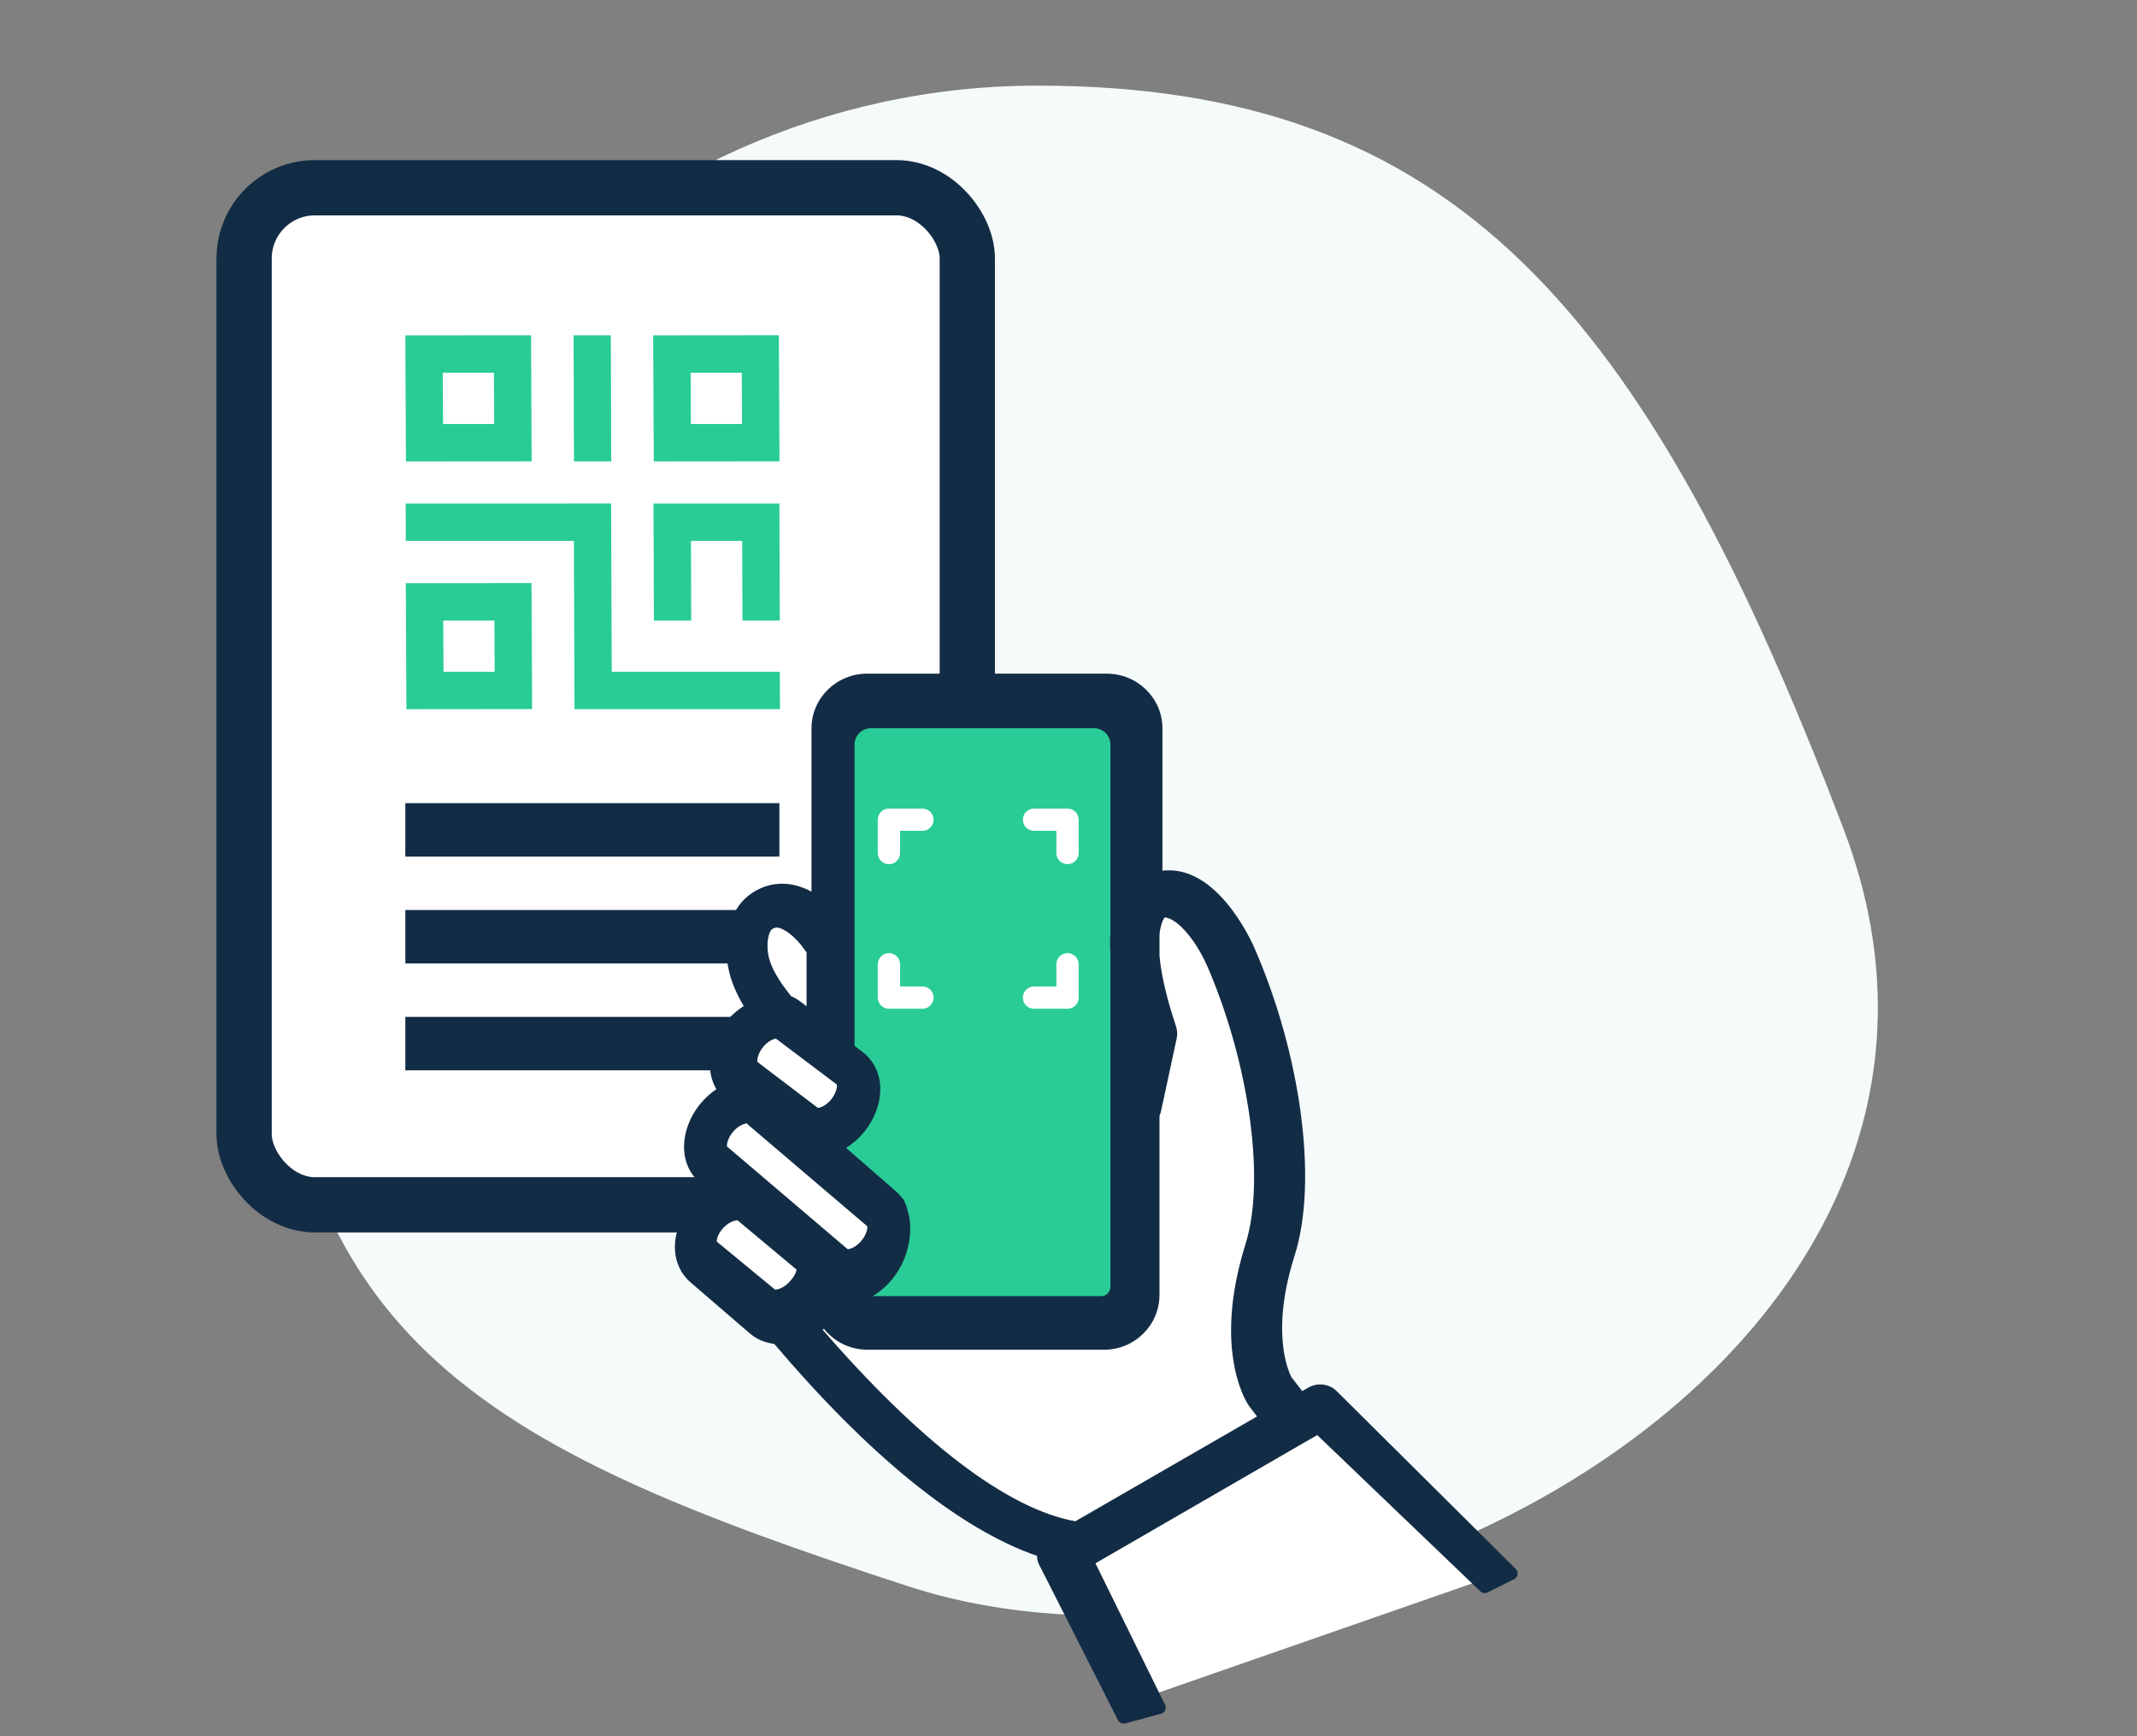 <svg id="e2zwaxc7464e1" xmlns="http://www.w3.org/2000/svg" xmlns:xlink="http://www.w3.org/1999/xlink" viewBox="0 0 320 260" shape-rendering="geometricPrecision" text-rendering="geometricPrecision"><rect x="0" y="0" width="320" height="260" fill="#808080" stroke="none"/><style><![CDATA[#e2zwaxc7464e12_to {animation: e2zwaxc7464e12_to__to 4000ms linear infinite normal forwards}@keyframes e2zwaxc7464e12_to__to { 0% {transform: translate(164.164px,179.497px);animation-timing-function: cubic-bezier(0.68,-0.55,0.265,1.55)} 50% {transform: translate(165.164px,186.497px);animation-timing-function: cubic-bezier(0.68,-0.55,0.265,1.55)} 100% {transform: translate(164.164px,179.497px)} }]]></style><g id="e2zwaxc7464e2"><g id="e2zwaxc7464e3"><g id="e2zwaxc7464e4"><path id="e2zwaxc7464e5" d="M135.902,237.517C200.248,258.525,305.666,201.897,276.067,124.166C246.467,46.436,217.778,12.823,155.356,12.823C91.995,12.823,40.631,66.906,40.631,133.62C40.631,200.334,71.556,216.509,135.902,237.517Z" clip-rule="evenodd" fill="rgb(245,250,250)" fill-rule="evenodd" stroke="none" stroke-width="1"/><g id="e2zwaxc7464e6"><rect id="e2zwaxc7464e7" width="108.297" height="152.307" rx="10.597" ry="10.597" transform="matrix(1 0 0 1 36.552 28.116)" fill="rgb(255,255,255)" stroke="rgb(19,44,69)" stroke-width="8.275"/><rect id="e2zwaxc7464e8" width="56.013" height="8.002" rx="0" ry="0" transform="matrix(1 0 0 1 60.694 120.273)" fill="rgb(19,44,69)" stroke="none" stroke-width="1"/><rect id="e2zwaxc7464e9" width="56.013" height="8.002" rx="0" ry="0" transform="matrix(1 0 0 1 60.694 136.276)" fill="rgb(19,44,69)" stroke="none" stroke-width="1"/><rect id="e2zwaxc7464e10" width="52.012" height="8.002" rx="0" ry="0" transform="matrix(1 0 0 1 60.694 152.28)" fill="rgb(19,44,69)" stroke="none" stroke-width="1"/><path id="e2zwaxc7464e11" d="M116.722,69.084L97.897,69.101L97.807,50.227L116.633,50.209L116.722,69.084ZM103.455,63.499L111.114,63.492L111.077,55.812L103.418,55.819L103.455,63.499ZM60.785,69.105L79.61,69.088L79.52,50.214L60.694,50.231L60.785,69.105ZM74.001,63.494L66.341,63.501L66.305,55.822L73.964,55.815L74.001,63.494ZM86.026,106.201L116.796,106.196L116.777,100.597L91.601,100.601L91.513,75.404L60.743,75.408L60.763,81.008L85.938,81.004L86.026,106.201ZM111.177,92.92L116.768,92.918L116.708,75.406L97.857,75.412L97.916,92.924L103.507,92.922L103.467,81.008L111.137,81.006L111.177,92.92ZM60.856,106.203L79.682,106.186L79.59,87.312L60.764,87.329L60.856,106.203ZM74.07,100.596L66.411,100.603L66.374,92.924L74.033,92.917L74.07,100.596ZM91.47,50.219L85.89,50.222L85.944,69.098L91.523,69.095L91.47,50.219Z" clip-rule="evenodd" fill="rgb(41,204,150)" fill-rule="evenodd" stroke="none" stroke-width="1"/></g><g id="e2zwaxc7464e12_to" transform="translate(164.164,179.497)"><g id="e2zwaxc7464e12" transform="translate(-164.164,-179.497)"><path id="e2zwaxc7464e13" d="M198.338,211.432L225,235.536L170.329,254.567L159.097,231.694L141.654,220.833L119.439,200.758L103.807,188.745L109.402,177.72L105.123,171.138L110.883,164.062L110.883,159.619L115.49,150.569L111.87,141.847L115.49,135.759L121.987,137.909L170.329,133.33L184.064,140.871L191.874,175.882L189.45,205.372L192.682,212.105L198.338,211.432Z" fill="rgb(255,255,255)" stroke="none" stroke-width="1"/><path id="e2zwaxc7464e14" d="M193.197,212.829L161.052,231.932L148.411,226.525L117.351,198.592L103.807,188.32L106.516,180.751L110.127,178.409L104.89,172.281L110.127,164.352L110.127,160.027L111.933,153.539L115.184,151.917L111.933,143.988L113.378,136.779L120.421,136.779L152.745,140.564L175.86,134.256L184.348,141.645L189.404,158.585L191.391,178.409L189.404,193.366L189.404,201.296L193.197,212.829Z" fill="rgb(255,255,255)" stroke="none" stroke-width="1"/><path id="e2zwaxc7464e15" d="M169.646,106.212C169.646,104.968,168.637,103.959,167.393,103.959L127.114,103.959C125.869,103.959,124.861,104.968,124.861,106.212L124.861,156.137C124.861,156.137,129.105,160.432,129.105,162.625C129.105,164.817,124.861,168.752,124.861,168.752C124.861,168.752,123.252,171.269,123.868,172.446C124.484,173.623,129.105,176.862,129.105,176.862L134.522,183.349L131.733,188.141L124.861,193.617L127.451,198.011L162.37,198.711L169.646,194.636L169.646,106.212Z" fill="rgb(41,204,150)" stroke="none" stroke-width="1"/><path id="e2zwaxc7464e16" d="M134.782,124.416L138.131,124.416C139.051,124.416,139.796,123.671,139.796,122.751C139.796,121.831,139.051,121.086,138.131,121.086L133.105,121.086C132.185,121.086,131.439,121.831,131.439,122.751L131.439,122.754L131.439,122.758L131.439,127.741C131.439,128.664,132.188,129.412,133.111,129.412C134.034,129.412,134.782,128.664,134.782,127.741L134.782,124.416ZM161.524,144.404C161.524,143.481,160.775,142.733,159.852,142.733C158.929,142.733,158.181,143.481,158.181,144.404L158.181,147.728L154.832,147.728C153.913,147.728,153.167,148.474,153.167,149.393C153.167,150.313,153.913,151.058,154.832,151.058L159.859,151.058C160.778,151.058,161.524,150.313,161.524,149.393L161.524,149.39L161.524,149.387L161.524,144.404ZM133.111,142.733C132.188,142.733,131.439,143.481,131.439,144.404L131.439,149.387L131.439,149.39L131.439,149.393C131.439,150.313,132.185,151.058,133.105,151.058L138.131,151.058C139.051,151.058,139.796,150.313,139.796,149.393C139.796,148.474,139.051,147.728,138.131,147.728L134.782,147.728L134.782,144.404C134.782,143.481,134.034,142.733,133.111,142.733ZM161.524,127.741C161.524,128.664,160.775,129.412,159.852,129.412C158.929,129.412,158.181,128.664,158.181,127.741L158.181,124.416L154.832,124.416C153.913,124.416,153.167,123.671,153.167,122.751C153.167,121.831,153.913,121.086,154.832,121.086L159.859,121.086C160.778,121.086,161.524,121.831,161.524,122.751C161.524,122.752,161.524,122.753,161.524,122.754C161.524,122.756,161.524,122.757,161.524,122.758L161.524,127.741Z" clip-rule="evenodd" fill="rgb(255,255,255)" fill-rule="evenodd" stroke="none" stroke-width="1"/><g id="e2zwaxc7464e17"><path id="e2zwaxc7464e18" d="M156.226,232.824C156.207,233.341,156.356,233.86,156.657,234.311L168.248,257.177L173.624,255.72L162.807,233.734L190.891,217.491L195.573,214.786L196.937,214L197.388,213.74L222.327,237.633L226.328,235.632L199.549,209.037C198.743,208.196,197.431,208.015,196.399,208.601L195.274,209.241L194.759,209.534L192.592,206.747C192.383,206.371,192.156,205.833,191.944,205.186C191.59,204.106,191.334,202.879,191.188,201.522C190.759,197.526,191.327,192.909,192.963,187.754C196.439,176.757,193.821,158.009,186.987,142.348C186.683,141.644,186.247,140.775,185.743,139.884C184.901,138.393,183.973,137.031,182.98,135.846C180.135,132.451,177.082,130.872,173.913,131.355L173.128,131.475L173.128,109.074C173.128,105.072,169.804,101.818,165.727,101.818L129.845,101.818C125.771,101.818,122.455,105.07,122.455,109.074L122.455,135.172L121.422,134.557C120.413,133.956,119.377,133.559,118.326,133.378C116.308,133.041,114.374,133.541,112.693,134.834C110.025,136.885,109.101,141.158,110.101,145.309C110.479,146.906,111.21,148.587,112.313,150.408L112.661,150.983L112.079,151.329C111.07,151.928,110.156,152.728,109.381,153.689C107.052,156.6,106.57,160.281,108.197,162.832L108.554,163.392L107.993,163.753C107.056,164.357,106.22,165.109,105.519,165.981C102.651,169.563,102.649,174.173,105.539,176.489L106.931,177.706L107.618,178.307L106.835,178.782C105.943,179.323,105.146,179.983,104.463,180.75C102.776,182.638,101.877,184.994,102.014,187.196C102.122,188.842,102.827,190.303,104.005,191.315L112.903,198.975C113.791,199.735,114.895,200.194,116.138,200.325L116.588,200.562C130.578,217.067,144.075,228.194,155.767,232.163L156.245,232.325L156.226,232.824ZM134.952,186.897C134.604,188.248,133.969,189.538,133.077,190.699C131.51,192.749,129.352,194.107,127.145,194.425L126.319,194.544C126.319,194.544,127.74,195.036,128.717,195.036L164.942,195.036C166.193,195.036,167.216,193.98,167.216,192.664L167.216,185.711L167.213,142.681C167.155,141.756,167.157,140.807,167.217,139.767L167.216,111.499C167.216,109.633,165.703,108.12,163.837,108.12L130.404,108.12C128.537,108.12,127.024,109.633,127.024,111.499L127.024,156.393C127.015,156.501,127.006,156.583,126.97,156.907L126.958,157.018L127.251,157.244L128.608,158.289C131.591,160.584,131.625,165.222,128.738,168.834C127.941,169.828,126.974,170.66,125.898,171.279L125.092,171.743L125.791,172.353L133.529,179.098C133.777,179.296,134.11,179.65,134.527,180.159C135.416,182.175,135.601,184.25,135.08,186.382L134.952,186.897ZM112.609,159.465L112.741,159.692L122.051,166.772L122.191,166.806L122.23,166.815L122.247,166.818L122.258,166.819L122.276,166.822L122.319,166.827C122.385,166.833,122.405,166.834,122.467,166.834C123.324,166.834,124.423,166.201,125.22,165.198C126.158,164.028,126.5,162.569,126.113,161.948L125.983,161.74L116.506,154.596L116.275,154.596C115.42,154.596,114.323,155.226,113.511,156.233C112.59,157.383,112.242,158.836,112.609,159.465ZM126.752,187.995L126.57,187.995L108.344,172.474L108.265,172.411L108.223,172.378L108.066,172.2C107.685,171.57,108.037,170.114,108.987,168.962C109.632,168.173,110.471,167.602,111.247,167.399L111.599,167.175L111.764,166.978L130.393,182.85C130.466,182.908,130.466,182.908,130.514,182.946L130.671,183.123C131.048,183.748,130.697,185.201,129.754,186.357C128.929,187.364,127.812,187.997,126.933,188.003C126.881,188.001,126.856,188,126.832,187.999L126.752,187.995ZM121.717,142.191L121.519,142.004C121.408,141.899,121.33,141.813,121.27,141.72C119.911,139.717,118.033,138.215,116.644,137.994C116.054,137.898,115.551,138.03,114.993,138.439C114.086,139.103,113.697,141.525,114.223,143.632C114.656,145.367,115.828,147.419,117.75,149.792L117.855,149.921L118.013,149.99C118.424,150.17,118.786,150.372,119.09,150.596L121.717,152.549L121.717,142.191ZM173.561,221.663L161.41,228.674L161.203,228.794L160.968,228.753C150.355,226.916,136.963,216.485,122.313,199.553L121.859,199.028C122.366,198.606,122.366,198.606,122.544,198.458C122.743,198.293,122.848,198.202,122.955,198.1L123.498,197.582L123.946,198.188C125.329,200.063,127.516,201.178,129.849,201.178L165.358,201.178C169.4,201.178,172.686,197.916,172.686,193.903L172.686,166.9C172.834,166.583,172.892,166.419,172.923,166.264L175.285,155.294C175.373,154.854,175.347,154.401,175.208,153.992C173.765,149.67,172.934,146.049,172.691,143.177L172.69,139.848C172.85,138.379,173.23,137.314,173.747,136.698L173.921,136.49L174.188,136.463C176.406,136.236,179.645,139.719,181.699,144.441C187.985,159.042,190.487,176.695,187.428,186.486C185.404,192.968,184.834,198.731,185.628,203.683C185.892,205.33,186.299,206.815,186.831,208.116C187.144,208.883,187.46,209.494,187.813,210.02L189.159,211.775L189.632,212.392L173.561,221.663ZM106.517,186.359L106.636,186.574L115.601,193.959L115.734,194.002C115.756,194.008,115.767,194.011,115.775,194.013C115.785,194.016,115.79,194.017,115.802,194.02C115.827,194.025,115.827,194.025,115.904,194.038C115.956,194.046,116.033,194.051,116.118,194.051C116.984,194.051,118.073,193.496,118.908,192.592C119.974,191.441,120.404,190.299,120.111,189.729L119.992,189.497L110.807,181.823L110.779,181.866C110.744,181.856,110.733,181.853,110.722,181.85C110.717,181.848,110.712,181.847,110.704,181.845C110.698,181.844,110.693,181.843,110.688,181.842C110.673,181.839,110.658,181.837,110.602,181.826C110.55,181.819,110.472,181.813,110.386,181.813C109.519,181.813,108.42,182.372,107.592,183.271C106.595,184.345,106.174,185.741,106.517,186.359Z" clip-rule="evenodd" fill="rgb(19,44,69)" fill-rule="evenodd" stroke="none" stroke-width="1"/><path id="e2zwaxc7464e19" d="M156.657,234.311L157.438,233.792C157.459,233.822,157.478,233.854,157.494,233.887L156.657,234.311ZM156.226,232.824L155.288,232.788L155.288,232.788L156.226,232.824ZM168.248,257.177L168.493,258.083C168.064,258.199,167.612,257.998,167.41,257.601L168.248,257.177ZM173.624,255.72L174.466,255.305C174.59,255.557,174.595,255.851,174.479,256.106C174.364,256.362,174.14,256.552,173.87,256.626L173.624,255.72ZM162.807,233.734L161.964,234.149C161.746,233.705,161.909,233.169,162.337,232.922L162.807,233.734ZM190.891,217.491L190.421,216.679L190.422,216.678L190.891,217.491ZM195.573,214.786L195.104,213.973L195.104,213.973L195.573,214.786ZM196.937,214L196.468,213.187L196.468,213.187L196.937,214ZM197.388,213.74L196.919,212.927C197.281,212.718,197.736,212.774,198.038,213.062L197.388,213.74ZM222.327,237.633L222.747,238.472C222.392,238.65,221.964,238.585,221.678,238.31L222.327,237.633ZM226.328,235.632L226.99,234.966C227.204,235.179,227.303,235.482,227.255,235.781C227.207,236.079,227.018,236.337,226.748,236.472L226.328,235.632ZM199.549,209.037L198.887,209.703C198.882,209.697,198.877,209.692,198.871,209.686L199.549,209.037ZM196.399,208.601L195.935,207.785L195.935,207.785L196.399,208.601ZM195.274,209.241L194.81,208.425L194.81,208.425L195.274,209.241ZM194.759,209.534L195.223,210.35C194.818,210.58,194.305,210.478,194.018,210.11L194.759,209.534ZM192.592,206.747L191.851,207.323C191.821,207.285,191.795,207.245,191.771,207.203L192.592,206.747ZM191.944,205.186L191.052,205.478L191.052,205.478L191.944,205.186ZM191.188,201.522L192.121,201.422L191.188,201.522ZM192.963,187.754L193.858,188.037L193.858,188.038L192.963,187.754ZM186.987,142.348L186.127,142.723L186.126,142.721L186.987,142.348ZM185.743,139.884L186.561,139.422L185.743,139.884ZM182.98,135.846L182.261,136.449L182.261,136.449L182.98,135.846ZM173.913,131.355L174.055,132.283L173.913,131.355ZM173.128,131.475L173.269,132.403C172.999,132.444,172.724,132.365,172.516,132.187C172.309,132.009,172.189,131.749,172.189,131.475L173.128,131.475ZM165.727,101.818L165.727,102.757L165.727,101.818ZM129.845,101.818L129.845,100.879L129.845,101.818ZM122.455,135.172L123.394,135.172C123.394,135.51,123.213,135.821,122.919,135.988C122.626,136.155,122.265,136.151,121.975,135.979L122.455,135.172ZM121.422,134.557L121.902,133.751L121.902,133.751L121.422,134.557ZM118.326,133.378L118.481,132.452L118.486,132.453L118.326,133.378ZM112.693,134.834L113.266,135.578L113.266,135.578L112.693,134.834ZM110.101,145.309L111.013,145.09L111.014,145.093L110.101,145.309ZM112.313,150.408L113.116,149.921L113.116,149.921L112.313,150.408ZM112.661,150.983L113.464,150.497C113.594,150.711,113.633,150.968,113.572,151.211C113.511,151.454,113.356,151.663,113.141,151.79L112.661,150.983ZM112.079,151.329L112.559,152.136L112.079,151.329ZM109.381,153.689L108.648,153.103L108.65,153.1L109.381,153.689ZM108.197,162.832L107.405,163.337L107.405,163.337L108.197,162.832ZM108.554,163.392L109.345,162.887C109.623,163.323,109.497,163.901,109.062,164.181L108.554,163.392ZM107.993,163.753L107.484,162.964L107.484,162.964L107.993,163.753ZM105.519,165.981L104.786,165.395L104.787,165.393L105.519,165.981ZM105.539,176.489L106.126,175.756C106.137,175.765,106.147,175.773,106.157,175.782L105.539,176.489ZM106.931,177.706L107.548,176.999L107.549,176.999L106.931,177.706ZM107.618,178.307L108.236,177.601C108.461,177.798,108.579,178.091,108.553,178.389C108.527,178.687,108.36,178.955,108.104,179.11L107.618,178.307ZM106.835,178.782L106.348,177.979L106.348,177.979L106.835,178.782ZM104.463,180.75L105.164,181.375L105.163,181.376L104.463,180.75ZM102.014,187.196L101.077,187.258L101.077,187.254L102.014,187.196ZM104.005,191.315L104.617,190.603L104.617,190.604L104.005,191.315ZM112.903,198.975L112.293,199.688L112.291,199.687L112.903,198.975ZM116.138,200.325L116.236,199.392C116.355,199.404,116.47,199.439,116.575,199.495L116.138,200.325ZM116.588,200.562L117.025,199.732C117.132,199.788,117.226,199.864,117.304,199.955L116.588,200.562ZM155.767,232.163L155.465,233.052L155.465,233.052L155.767,232.163ZM156.245,232.325L156.547,231.436C156.941,231.57,157.199,231.946,157.184,232.361L156.245,232.325ZM133.077,190.699L132.331,190.129L132.333,190.127L133.077,190.699ZM134.952,186.897L135.863,187.123L135.861,187.131L134.952,186.897ZM127.145,194.425L127.011,193.496L127.011,193.496L127.145,194.425ZM126.319,194.544L126.012,195.43C125.602,195.289,125.343,194.885,125.385,194.454C125.426,194.023,125.757,193.676,126.185,193.614L126.319,194.544ZM128.717,195.036L128.717,195.975L128.717,195.036ZM167.216,185.711L168.155,185.711L168.155,185.711L167.216,185.711ZM167.213,142.681L168.15,142.623C168.152,142.642,168.152,142.662,168.152,142.681L167.213,142.681ZM167.217,139.767L168.156,139.767C168.156,139.786,168.155,139.804,168.154,139.822L167.217,139.767ZM167.216,111.499L168.155,111.499L168.155,111.499L167.216,111.499ZM163.837,108.12L163.837,109.058L163.837,108.12ZM130.404,108.12L130.404,107.181L130.404,108.12ZM127.024,156.393L127.963,156.393C127.963,156.42,127.962,156.448,127.959,156.475L127.024,156.393ZM126.97,156.907L126.037,156.804L126.037,156.804L126.97,156.907ZM126.958,157.018L126.385,157.762C126.125,157.562,125.988,157.241,126.024,156.915L126.958,157.018ZM127.251,157.244L126.678,157.988L127.251,157.244ZM128.608,158.289L128.036,159.033L128.036,159.032L128.608,158.289ZM128.738,168.834L129.471,169.421L129.47,169.422L128.738,168.834ZM125.898,171.279L125.43,170.465L125.43,170.465L125.898,171.279ZM125.092,171.743L124.475,172.45C124.246,172.251,124.128,171.953,124.157,171.651C124.187,171.349,124.36,171.08,124.623,170.929L125.092,171.743ZM125.791,172.353L125.174,173.06L125.174,173.06L125.791,172.353ZM133.529,179.098L132.942,179.83C132.932,179.822,132.922,179.814,132.913,179.806L133.529,179.098ZM134.527,180.159L135.253,179.563C135.307,179.629,135.352,179.702,135.387,179.78L134.527,180.159ZM135.08,186.382L135.992,186.604L135.991,186.608L135.08,186.382ZM112.741,159.692L112.173,160.44C112.075,160.365,111.992,160.272,111.93,160.165L112.741,159.692ZM112.609,159.465L111.798,159.938L111.798,159.938L112.609,159.465ZM122.051,166.772L121.828,167.684C121.703,167.654,121.585,167.597,121.483,167.519L122.051,166.772ZM122.191,166.806L121.998,167.725C121.988,167.723,121.978,167.721,121.969,167.718L122.191,166.806ZM122.23,166.815L122.058,167.737C122.051,167.736,122.044,167.735,122.037,167.733L122.23,166.815ZM122.247,166.818L122.111,167.747C122.099,167.745,122.087,167.743,122.075,167.741L122.247,166.818ZM122.258,166.819L122.131,167.749L122.122,167.748L122.258,166.819ZM122.276,166.822L122.154,167.753L122.149,167.752L122.276,166.822ZM122.319,166.827L122.242,167.763C122.227,167.762,122.212,167.76,122.197,167.758L122.319,166.827ZM125.22,165.198L124.486,164.614L124.488,164.612L125.22,165.198ZM126.113,161.948L126.91,161.452L126.91,161.452L126.113,161.948ZM125.983,161.74L126.548,160.99C126.64,161.059,126.719,161.145,126.78,161.243L125.983,161.74ZM116.506,154.596L116.506,153.657C116.71,153.657,116.909,153.724,117.071,153.846L116.506,154.596ZM113.511,156.233L112.779,155.646L112.78,155.644L113.511,156.233ZM126.57,187.995L126.57,188.934C126.347,188.934,126.131,188.854,125.962,188.71L126.57,187.995ZM126.752,187.995L126.752,187.056C126.768,187.056,126.784,187.057,126.799,187.058L126.752,187.995ZM108.344,172.474L108.93,171.74C108.937,171.747,108.945,171.753,108.953,171.76L108.344,172.474ZM108.265,172.411L108.848,171.676L108.85,171.677L108.265,172.411ZM108.223,172.378L107.639,173.113C107.596,173.079,107.556,173.041,107.52,173L108.223,172.378ZM108.066,172.2L107.363,172.822C107.325,172.78,107.292,172.734,107.262,172.686L108.066,172.2ZM108.987,168.962L109.713,169.556L109.711,169.559L108.987,168.962ZM111.247,167.399L111.75,168.192C111.668,168.244,111.578,168.283,111.484,168.307L111.247,167.399ZM111.599,167.175L112.32,167.777C112.258,167.852,112.184,167.916,112.102,167.968L111.599,167.175ZM111.764,166.978L111.044,166.377C111.204,166.184,111.435,166.064,111.685,166.043C111.934,166.022,112.182,166.101,112.373,166.264L111.764,166.978ZM130.393,182.85L129.807,183.583C129.8,183.577,129.792,183.571,129.784,183.564L130.393,182.85ZM130.514,182.946L131.098,182.211C131.141,182.245,131.181,182.283,131.217,182.324L130.514,182.946ZM130.671,183.123L131.374,182.501C131.411,182.544,131.445,182.589,131.474,182.638L130.671,183.123ZM129.754,186.357L130.482,186.95L130.481,186.951L129.754,186.357ZM126.933,188.003L126.939,188.942C126.925,188.942,126.91,188.942,126.896,188.941L126.933,188.003ZM126.832,187.999L126.789,188.937L126.785,188.937L126.832,187.999ZM121.519,142.004L122.163,141.321L122.163,141.321L121.519,142.004ZM121.717,142.191L122.361,141.508C122.549,141.685,122.655,141.932,122.655,142.191L121.717,142.191ZM121.27,141.72L122.046,141.193C122.05,141.198,122.053,141.203,122.056,141.208L121.27,141.72ZM116.644,137.994L116.497,138.921L116.494,138.921L116.644,137.994ZM114.993,138.439L115.549,139.196L115.547,139.197L114.993,138.439ZM114.223,143.632L115.134,143.404L115.134,143.405L114.223,143.632ZM117.75,149.792L117.021,150.383L117.021,150.383L117.75,149.792ZM117.855,149.921L117.479,150.781C117.341,150.72,117.22,150.628,117.125,150.512L117.855,149.921ZM118.013,149.99L118.389,149.13L118.389,149.13L118.013,149.99ZM119.09,150.596L119.646,149.839L119.65,149.842L119.09,150.596ZM121.717,152.549L122.655,152.549C122.655,152.903,122.455,153.228,122.138,153.387C121.821,153.547,121.441,153.514,121.157,153.302L121.717,152.549ZM161.41,228.674L160.941,227.861L160.941,227.861L161.41,228.674ZM173.561,221.663L173.091,220.85L173.091,220.85L173.561,221.663ZM161.203,228.794L161.672,229.607C161.482,229.717,161.259,229.756,161.043,229.719L161.203,228.794ZM160.968,228.753L161.128,227.828L161.128,227.828L160.968,228.753ZM122.313,199.553L121.603,200.168L121.603,200.168L122.313,199.553ZM121.859,199.028L121.149,199.642C120.984,199.452,120.903,199.203,120.923,198.952C120.944,198.7,121.065,198.468,121.258,198.307L121.859,199.028ZM122.544,198.458L121.944,197.736L121.946,197.735L122.544,198.458ZM122.955,198.1L123.603,198.78L123.603,198.78L122.955,198.1ZM123.498,197.582L122.851,196.903C123.046,196.717,123.311,196.624,123.58,196.647C123.848,196.67,124.094,196.808,124.254,197.025L123.498,197.582ZM123.946,198.188L123.19,198.745L123.19,198.745L123.946,198.188ZM129.849,201.178L129.849,202.117L129.849,201.178ZM172.686,166.9L171.747,166.9C171.747,166.763,171.777,166.627,171.835,166.503L172.686,166.9ZM172.923,166.264L172.004,166.076L172.006,166.066L172.923,166.264ZM175.285,155.294L176.205,155.478L176.203,155.491L175.285,155.294ZM175.208,153.992L174.319,154.294L174.318,154.289L175.208,153.992ZM172.691,143.177L171.755,143.256C171.753,143.23,171.752,143.203,171.752,143.177L172.691,143.177ZM172.69,139.848L171.751,139.848C171.751,139.814,171.753,139.78,171.757,139.746L172.69,139.848ZM173.747,136.698L174.467,137.301L174.467,137.301L173.747,136.698ZM173.921,136.49L173.202,135.887C173.359,135.7,173.583,135.581,173.826,135.556L173.921,136.49ZM174.188,136.463L174.284,137.397L174.188,136.463ZM181.699,144.441L182.56,144.067L182.561,144.07L181.699,144.441ZM187.428,186.486L186.532,186.206L186.532,186.206L187.428,186.486ZM185.628,203.683L186.555,203.534L185.628,203.683ZM186.831,208.116L185.962,208.471L185.962,208.471L186.831,208.116ZM187.813,210.02L187.068,210.592C187.056,210.576,187.045,210.56,187.034,210.543L187.813,210.02ZM189.159,211.775L189.904,211.204L189.904,211.204L189.159,211.775ZM189.632,212.392L190.377,211.821C190.541,212.036,190.605,212.311,190.552,212.576C190.5,212.841,190.335,213.07,190.101,213.205L189.632,212.392ZM106.636,186.574L106.039,187.298C105.948,187.223,105.872,187.132,105.814,187.029L106.636,186.574ZM106.517,186.359L105.695,186.814L106.517,186.359ZM115.601,193.959L115.318,194.855C115.204,194.819,115.097,194.761,115.004,194.684L115.601,193.959ZM115.734,194.002L115.481,194.906C115.471,194.903,115.462,194.9,115.452,194.897L115.734,194.002ZM115.775,194.013L115.531,194.919L115.531,194.919L115.775,194.013ZM115.802,194.02L115.619,194.941C115.607,194.938,115.595,194.935,115.582,194.932L115.802,194.02ZM115.904,194.038L115.771,194.967C115.761,194.966,115.751,194.964,115.741,194.963L115.904,194.038ZM118.908,192.592L118.218,191.955L118.219,191.955L118.908,192.592ZM120.111,189.729L119.276,190.158L119.276,190.158L120.111,189.729ZM119.992,189.497L120.594,188.776C120.69,188.857,120.769,188.956,120.827,189.068L119.992,189.497ZM110.807,181.823L110.023,181.307C110.17,181.083,110.405,180.933,110.67,180.894C110.935,180.855,111.203,180.931,111.409,181.103L110.807,181.823ZM110.779,181.866L111.563,182.382C111.336,182.726,110.913,182.882,110.518,182.768L110.779,181.866ZM110.722,181.85L110.486,182.758L110.485,182.758L110.722,181.85ZM110.704,181.845L110.89,180.925C110.903,180.928,110.916,180.931,110.929,180.934L110.704,181.845ZM110.688,181.842L110.509,182.764L110.508,182.763L110.688,181.842ZM110.602,181.826L110.736,180.897C110.746,180.899,110.757,180.9,110.767,180.902L110.602,181.826ZM107.592,183.271L108.282,183.907L108.28,183.909L107.592,183.271ZM155.875,234.831C155.471,234.223,155.261,233.512,155.288,232.788L157.164,232.86C157.153,233.171,157.242,233.496,157.438,233.792L155.875,234.831ZM167.41,257.601L155.82,234.736L157.494,233.887L169.085,256.752L167.41,257.601ZM173.87,256.626L168.493,258.083L168.002,256.271L173.378,254.814L173.87,256.626ZM163.649,233.32L174.466,255.305L172.782,256.134L161.964,234.149L163.649,233.32ZM191.361,218.304L163.277,234.547L162.337,232.922L190.421,216.679L191.361,218.304ZM196.043,215.599L191.361,218.304L190.422,216.678L195.104,213.973L196.043,215.599ZM197.406,214.813L196.042,215.6L195.104,213.973L196.468,213.187L197.406,214.813ZM197.857,214.553L197.406,214.813L196.468,213.187L196.919,212.927L197.857,214.553ZM221.678,238.31L196.739,214.418L198.038,213.062L222.977,236.955L221.678,238.31ZM226.748,236.472L222.747,238.472L221.908,236.793L225.908,234.792L226.748,236.472ZM200.21,208.371L226.99,234.966L225.667,236.298L198.887,209.703L200.21,208.371ZM195.935,207.785C197.331,206.992,199.115,207.227,200.227,208.387L198.871,209.686C198.371,209.164,197.532,209.037,196.863,209.418L195.935,207.785ZM194.81,208.425L195.935,207.785L196.863,209.417L195.738,210.057L194.81,208.425ZM194.295,208.718L194.81,208.425L195.738,210.057L195.223,210.35L194.295,208.718ZM193.333,206.171L195.5,208.958L194.018,210.11L191.851,207.323L193.333,206.171ZM192.836,204.893C193.037,205.506,193.242,205.984,193.413,206.291L191.771,207.203C191.524,206.758,191.275,206.16,191.052,205.478L192.836,204.893ZM192.121,201.422C192.261,202.723,192.506,203.885,192.836,204.893L191.052,205.478C190.675,204.327,190.406,203.034,190.255,201.623L192.121,201.422ZM193.858,188.038C192.25,193.104,191.709,197.587,192.121,201.422L190.255,201.623C189.808,197.465,190.404,192.715,192.068,187.47L193.858,188.038ZM187.848,141.973C191.3,149.883,193.686,158.57,194.772,166.676C195.855,174.764,195.654,182.355,193.858,188.037L192.068,187.471C193.748,182.157,193.976,174.875,192.911,166.925C191.848,158.991,189.509,150.474,186.127,142.723L187.848,141.973ZM186.561,139.422C187.077,140.336,187.529,141.235,187.849,141.975L186.126,142.721C185.837,142.053,185.417,141.214,184.926,140.346L186.561,139.422ZM183.7,135.243C184.734,136.478,185.694,137.889,186.561,139.422L184.926,140.346C184.108,138.898,183.212,137.584,182.261,136.449L183.7,135.243ZM173.772,130.427C177.398,129.874,180.748,131.72,183.7,135.243L182.261,136.449C179.522,133.181,176.767,131.869,174.055,132.283L173.772,130.427ZM172.986,130.547L173.772,130.427L174.055,132.283L173.269,132.403L172.986,130.547ZM174.067,109.074L174.067,131.475L172.189,131.475L172.189,109.074L174.067,109.074ZM165.727,100.879C170.304,100.879,174.067,104.536,174.067,109.074L172.189,109.074C172.189,105.609,169.303,102.757,165.727,102.757L165.727,100.879ZM129.845,100.879L165.727,100.879L165.727,102.757L129.845,102.757L129.845,100.879ZM121.516,109.074C121.516,104.535,125.27,100.879,129.845,100.879L129.845,102.757C126.273,102.757,123.394,105.605,123.394,109.074L121.516,109.074ZM121.516,135.172L121.516,109.074L123.394,109.074L123.394,135.172L121.516,135.172ZM121.902,133.751L122.935,134.365L121.975,135.979L120.942,135.364L121.902,133.751ZM118.486,132.453C119.663,132.656,120.806,133.098,121.902,133.751L120.942,135.364C120.019,134.815,119.092,134.462,118.167,134.303L118.486,132.453ZM112.121,134.09C114,132.645,116.195,132.071,118.481,132.452L118.172,134.304C116.421,134.012,114.749,134.438,113.266,135.578L112.121,134.09ZM109.188,145.529C108.142,141.182,109.044,136.455,112.121,134.09L113.266,135.578C111.005,137.316,110.061,141.133,111.013,145.09L109.188,145.529ZM111.51,150.894C110.371,149.014,109.594,147.242,109.187,145.526L111.014,145.093C111.364,146.57,112.049,148.16,113.116,149.921L111.51,150.894ZM111.858,151.47L111.51,150.894L113.116,149.921L113.464,150.497L111.858,151.47ZM111.6,150.522L112.182,150.176L113.141,151.79L112.559,152.136L111.6,150.522ZM108.65,153.1C109.492,152.056,110.49,151.181,111.6,150.522L112.559,152.136C111.651,152.676,110.82,153.4,110.112,154.278L108.65,153.1ZM107.405,163.337C105.503,160.354,106.145,156.232,108.648,153.103L110.114,154.276C107.959,156.969,107.637,160.208,108.988,162.327L107.405,163.337ZM107.762,163.897L107.405,163.337L108.988,162.327L109.345,162.887L107.762,163.897ZM107.484,162.964L108.045,162.603L109.062,164.181L108.501,164.543L107.484,162.964ZM104.787,165.393C105.552,164.442,106.463,163.622,107.484,162.964L108.501,164.543C107.649,165.092,106.889,165.775,106.251,166.569L104.787,165.393ZM104.952,177.221C101.515,174.468,101.721,169.223,104.786,165.395L106.252,166.568C103.581,169.904,103.782,173.878,106.126,175.756L104.952,177.221ZM106.313,178.412L104.921,177.195L106.157,175.782L107.548,176.999L106.313,178.412ZM106.999,179.013L106.312,178.412L107.549,176.999L108.236,177.601L106.999,179.013ZM106.348,177.979L107.131,177.505L108.104,179.11L107.322,179.584L106.348,177.979ZM103.762,180.125C104.509,179.288,105.378,178.568,106.348,177.979L107.322,179.584C106.508,180.079,105.783,180.679,105.164,181.375L103.762,180.125ZM101.077,187.254C100.923,184.763,101.936,182.168,103.763,180.124L105.163,181.376C103.615,183.107,102.832,185.225,102.951,187.138L101.077,187.254ZM103.393,192.027C102.01,190.839,101.201,189.137,101.077,187.258L102.95,187.134C103.044,188.547,103.644,189.767,104.617,190.603L103.393,192.027ZM112.291,199.687L103.393,192.026L104.617,190.604L113.516,198.264L112.291,199.687ZM116.039,201.259C114.622,201.109,113.336,200.582,112.293,199.688L113.514,198.262C114.246,198.889,115.167,199.279,116.236,199.392L116.039,201.259ZM116.15,201.393L115.7,201.156L116.575,199.495L117.025,199.732L116.15,201.393ZM155.465,233.052C143.524,228.999,129.891,217.708,115.872,201.169L117.304,199.955C131.266,216.426,144.625,227.39,156.069,231.274L155.465,233.052ZM155.944,233.214L155.465,233.052L156.069,231.274L156.547,231.436L155.944,233.214ZM155.288,232.788L155.307,232.289L157.184,232.361L157.164,232.86L155.288,232.788ZM132.333,190.127C133.151,189.062,133.728,187.886,134.043,186.662L135.861,187.131C135.48,188.61,134.787,190.014,133.822,191.271L132.333,190.127ZM127.011,193.496C128.936,193.218,130.887,192.017,132.331,190.129L133.823,191.269C132.133,193.48,129.769,194.995,127.279,195.354L127.011,193.496ZM126.185,193.614L127.011,193.496L127.279,195.354L126.453,195.473L126.185,193.614ZM128.717,195.975C128.105,195.975,127.41,195.826,126.917,195.699C126.66,195.633,126.437,195.567,126.278,195.517C126.198,195.492,126.133,195.471,126.088,195.456C126.065,195.448,126.047,195.442,126.034,195.438C126.028,195.436,126.022,195.434,126.019,195.433C126.017,195.432,126.015,195.432,126.014,195.431C126.014,195.431,126.013,195.431,126.013,195.431C126.012,195.431,126.012,195.431,126.012,195.431C126.012,195.431,126.012,195.431,126.012,195.431C126.012,195.43,126.012,195.43,126.319,194.544C126.627,193.657,126.627,193.657,126.627,193.657C126.627,193.657,126.627,193.657,126.627,193.657C126.626,193.656,126.626,193.656,126.626,193.656C126.626,193.656,126.626,193.656,126.626,193.656C126.627,193.657,126.627,193.657,126.628,193.657C126.63,193.658,126.633,193.659,126.637,193.66C126.645,193.663,126.659,193.667,126.677,193.673C126.713,193.685,126.767,193.703,126.835,193.724C126.973,193.767,127.166,193.824,127.386,193.881C127.848,194,128.353,194.098,128.717,194.098L128.717,195.975ZM164.942,195.975L128.717,195.975L128.717,194.098L164.942,194.098L164.942,195.975ZM168.155,192.664C168.155,194.464,166.745,195.975,164.942,195.975L164.942,194.098C165.64,194.098,166.277,193.497,166.277,192.664L168.155,192.664ZM168.155,185.711L168.155,192.664L166.277,192.664L166.277,185.711L168.155,185.711ZM168.152,142.681L168.155,185.711L166.277,185.711L166.275,142.682L168.152,142.681ZM168.154,139.822C168.096,140.828,168.095,141.74,168.15,142.623L166.277,142.74C166.216,141.773,166.217,140.786,166.28,139.713L168.154,139.822ZM168.155,111.499L168.156,139.767L166.278,139.767L166.277,111.499L168.155,111.499ZM163.837,107.181C166.222,107.181,168.155,109.114,168.155,111.499L166.277,111.499C166.277,110.151,165.185,109.058,163.837,109.058L163.837,107.181ZM130.404,107.181L163.837,107.181L163.837,109.058L130.404,109.058L130.404,107.181ZM126.085,111.499C126.085,109.114,128.019,107.181,130.404,107.181L130.404,109.058C129.056,109.058,127.963,110.151,127.963,111.499L126.085,111.499ZM126.085,156.393L126.085,111.499L127.963,111.499L127.963,156.393L126.085,156.393ZM126.037,156.804C126.073,156.475,126.081,156.406,126.089,156.311L127.959,156.475C127.949,156.597,127.938,156.691,127.903,157.01L126.037,156.804ZM126.024,156.915L126.037,156.804L127.903,157.01L127.891,157.121L126.024,156.915ZM126.678,157.988L126.385,157.762L127.53,156.274L127.823,156.5L126.678,157.988ZM128.036,159.032L126.678,157.988L127.823,156.5L129.181,157.545L128.036,159.032ZM128.004,168.248C130.692,164.885,130.456,160.895,128.036,159.033L129.181,157.545C132.726,160.273,132.558,165.558,129.471,169.421L128.004,168.248ZM125.43,170.465C126.402,169.905,127.28,169.152,128.005,168.247L129.47,169.422C128.602,170.505,127.545,171.414,126.366,172.092L125.43,170.465ZM124.623,170.929L125.43,170.465L126.366,172.092L125.56,172.556L124.623,170.929ZM125.174,173.06L124.475,172.45L125.708,171.035L126.408,171.645L125.174,173.06ZM132.913,179.806L125.174,173.06L126.408,171.645L134.146,178.39L132.913,179.806ZM133.802,180.754C133.391,180.254,133.11,179.964,132.942,179.83L134.117,178.365C134.444,178.628,134.828,179.045,135.253,179.563L133.802,180.754ZM134.168,186.159C134.639,184.229,134.474,182.366,133.668,180.537L135.387,179.78C136.358,181.985,136.562,184.271,135.992,186.604L134.168,186.159ZM134.041,186.67L134.169,186.155L135.991,186.608L135.863,187.123L134.041,186.67ZM111.93,160.165L111.798,159.938L113.42,158.992L113.552,159.22L111.93,160.165ZM121.483,167.519L112.173,160.44L113.31,158.945L122.619,166.025L121.483,167.519ZM121.969,167.718L121.828,167.684L122.273,165.86L122.414,165.894L121.969,167.718ZM122.037,167.733L121.998,167.725L122.385,165.888L122.424,165.896L122.037,167.733ZM122.075,167.741L122.058,167.737L122.402,165.892L122.419,165.895L122.075,167.741ZM122.122,167.748L122.111,167.747L122.383,165.889L122.394,165.89L122.122,167.748ZM122.149,167.752L122.131,167.749L122.386,165.889L122.404,165.892L122.149,167.752ZM122.197,167.758L122.154,167.753L122.399,165.891L122.441,165.897L122.197,167.758ZM122.467,167.773C122.375,167.773,122.329,167.77,122.242,167.763L122.396,165.892C122.428,165.894,122.434,165.895,122.436,165.895C122.437,165.895,122.441,165.895,122.467,165.895L122.467,167.773ZM125.955,165.783C125.057,166.912,123.715,167.773,122.467,167.773L122.467,165.895C122.933,165.895,123.788,165.49,124.486,164.614L125.955,165.783ZM126.91,161.452C127.314,162.1,127.245,162.945,127.071,163.605C126.882,164.326,126.501,165.101,125.953,165.785L124.488,164.612C124.877,164.125,125.135,163.586,125.255,163.129C125.391,162.612,125.3,162.418,125.317,162.445L126.91,161.452ZM126.78,161.243L126.91,161.452L125.317,162.445L125.186,162.236L126.78,161.243ZM117.071,153.846L126.548,160.99L125.418,162.489L115.941,155.346L117.071,153.846ZM116.275,153.657L116.506,153.657L116.506,155.535L116.275,155.535L116.275,153.657ZM112.78,155.644C113.69,154.515,115.029,153.657,116.275,153.657L116.275,155.535C115.81,155.535,114.956,155.937,114.242,156.822L112.78,155.644ZM111.798,159.938C111.421,159.292,111.495,158.459,111.67,157.802C111.861,157.088,112.238,156.32,112.779,155.646L114.244,156.82C113.863,157.295,113.606,157.829,113.484,158.286C113.347,158.801,113.43,159.01,113.42,158.992L111.798,159.938ZM126.57,187.056L126.752,187.056L126.752,188.934L126.57,188.934L126.57,187.056ZM108.953,171.76L127.179,187.28L125.962,188.71L107.735,173.189L108.953,171.76ZM108.85,171.677L108.93,171.74L107.758,173.208L107.679,173.145L108.85,171.677ZM108.807,171.643L108.848,171.676L107.681,173.146L107.639,173.113L108.807,171.643ZM108.769,171.578L108.926,171.756L107.52,173L107.363,172.822L108.769,171.578ZM109.711,169.559C109.319,170.035,109.057,170.568,108.934,171.022C108.795,171.534,108.882,171.736,108.87,171.715L107.262,172.686C106.869,172.035,106.942,171.193,107.122,170.531C107.317,169.812,107.705,169.041,108.262,168.365L109.711,169.559ZM111.484,168.307C110.94,168.449,110.262,168.886,109.713,169.556L108.261,168.367C109.003,167.461,110.002,166.754,111.01,166.491L111.484,168.307ZM112.102,167.968L111.75,168.192L110.744,166.606L111.097,166.383L112.102,167.968ZM112.485,167.58L112.32,167.777L110.879,166.574L111.044,166.377L112.485,167.58ZM129.784,183.564L111.155,167.693L112.373,166.264L131.002,182.135L129.784,183.564ZM129.93,183.681C129.881,183.642,129.881,183.642,129.807,183.583L130.979,182.116C131.051,182.174,131.051,182.173,131.098,182.211L129.93,183.681ZM129.968,183.745L129.811,183.568L131.217,182.324L131.374,182.501L129.968,183.745ZM129.027,185.763C129.417,185.285,129.678,184.75,129.801,184.296C129.94,183.783,129.853,183.584,129.867,183.608L131.474,182.638C131.866,183.287,131.792,184.128,131.614,184.786C131.42,185.503,131.034,186.273,130.482,186.95L129.027,185.763ZM126.926,187.064C127.427,187.061,128.305,186.645,129.028,185.762L130.481,186.951C129.554,188.084,128.198,188.934,126.939,188.942L126.926,187.064ZM126.874,187.061C126.895,187.062,126.916,187.063,126.969,187.065L126.896,188.941C126.846,188.939,126.817,188.938,126.789,188.937L126.874,187.061ZM126.799,187.058L126.878,187.062L126.785,188.937L126.706,188.933L126.799,187.058ZM122.163,141.321L122.361,141.508L121.072,142.873L120.874,142.686L122.163,141.321ZM122.056,141.208C122.059,141.212,122.077,141.239,122.163,141.321L120.874,142.686C120.739,142.558,120.602,142.415,120.483,142.232L122.056,141.208ZM116.792,137.067C117.716,137.214,118.684,137.756,119.556,138.457C120.447,139.173,121.318,140.12,122.046,141.193L120.493,142.247C119.862,141.317,119.116,140.512,118.38,139.92C117.627,139.315,116.962,138.995,116.497,138.921L116.792,137.067ZM114.438,137.683C115.17,137.145,115.923,136.926,116.795,137.068L116.494,138.921C116.185,138.871,115.932,138.915,115.549,139.196L114.438,137.683ZM113.312,143.859C113.018,142.681,112.979,141.424,113.142,140.353C113.224,139.817,113.36,139.302,113.557,138.855C113.749,138.42,114.029,137.981,114.439,137.682L115.547,139.197C115.503,139.229,115.395,139.342,115.275,139.613C115.16,139.873,115.062,140.22,114.998,140.636C114.872,141.468,114.902,142.475,115.134,143.404L113.312,143.859ZM117.021,150.383C115.064,147.968,113.794,145.789,113.312,143.859L115.134,143.405C115.518,144.945,116.592,146.87,118.48,149.201L117.021,150.383ZM117.125,150.512L117.021,150.383L118.48,149.201L118.584,149.33L117.125,150.512ZM117.637,150.85L117.479,150.781L118.231,149.061L118.389,149.13L117.637,150.85ZM118.534,151.352C118.296,151.178,117.998,151.008,117.637,150.85L118.389,149.13C118.851,149.332,119.276,149.567,119.646,149.839L118.534,151.352ZM121.157,153.302L118.53,151.349L119.65,149.842L122.277,151.795L121.157,153.302ZM122.655,142.191L122.655,152.549L120.778,152.549L120.778,142.191L122.655,142.191ZM160.941,227.861L173.091,220.85L174.03,222.476L161.879,229.487L160.941,227.861ZM160.734,227.981L160.941,227.861L161.879,229.487L161.672,229.607L160.734,227.981ZM161.128,227.828L161.363,227.869L161.043,229.719L160.808,229.678L161.128,227.828ZM123.023,198.939C130.321,207.374,137.285,214.164,143.723,219.067C150.173,223.978,156.033,226.946,161.128,227.828L160.808,229.678C155.29,228.723,149.147,225.557,142.585,220.561C136.012,215.555,128.955,208.664,121.603,200.168L123.023,198.939ZM122.569,198.414L123.023,198.939L121.603,200.168L121.149,199.642L122.569,198.414ZM123.144,199.18C122.967,199.327,122.967,199.327,122.46,199.75L121.258,198.307C121.766,197.884,121.766,197.884,121.944,197.736L123.144,199.18ZM123.603,198.78C123.472,198.904,123.347,199.012,123.143,199.181L121.946,197.735C122.139,197.575,122.224,197.5,122.307,197.421L123.603,198.78ZM124.146,198.262L123.603,198.78L122.307,197.421L122.851,196.903L124.146,198.262ZM123.19,198.745L122.743,198.14L124.254,197.025L124.701,197.631L123.19,198.745ZM129.849,202.117C127.215,202.117,124.749,200.858,123.19,198.745L124.701,197.631C125.909,199.268,127.817,200.239,129.849,200.239L129.849,202.117ZM165.358,202.117L129.849,202.117L129.849,200.239L165.358,200.239L165.358,202.117ZM173.625,193.903C173.625,198.441,169.912,202.117,165.358,202.117L165.358,200.239C168.888,200.239,171.747,197.391,171.747,193.903L173.625,193.903ZM173.625,166.9L173.625,193.903L171.747,193.903L171.747,166.9L173.625,166.9ZM173.843,166.452C173.789,166.715,173.695,166.958,173.536,167.298L171.835,166.503C171.973,166.208,171.994,166.122,172.004,166.076L173.843,166.452ZM176.203,155.491L173.841,166.462L172.006,166.066L174.367,155.096L176.203,155.491ZM176.097,153.689C176.292,154.264,176.324,154.885,176.205,155.478L174.364,155.109C174.422,154.824,174.403,154.539,174.319,154.294L176.097,153.689ZM173.626,143.097C173.861,145.868,174.668,149.411,176.098,153.694L174.318,154.289C172.862,149.929,172.007,146.23,171.755,143.256L173.626,143.097ZM173.629,139.847L173.629,143.176L171.752,143.177L171.751,139.848L173.629,139.847ZM174.467,137.301C174.124,137.71,173.774,138.557,173.623,139.949L171.757,139.746C171.925,138.202,172.337,136.919,173.028,136.094L174.467,137.301ZM174.641,137.093L174.467,137.301L173.028,136.094L173.202,135.887L174.641,137.093ZM174.284,137.397L174.017,137.424L173.826,135.556L174.093,135.529L174.284,137.397ZM180.838,144.816C179.846,142.534,178.577,140.578,177.32,139.238C176.691,138.567,176.087,138.074,175.544,137.765C174.995,137.453,174.576,137.367,174.284,137.397L174.093,135.529C174.91,135.445,175.727,135.709,176.473,136.134C177.226,136.562,177.975,137.192,178.69,137.954C180.12,139.479,181.498,141.626,182.56,144.067L180.838,144.816ZM186.532,186.206C188.002,181.499,188.158,174.796,187.138,167.395C186.12,160.015,183.946,152.034,180.837,144.813L182.561,144.07C185.738,151.449,187.957,159.595,188.998,167.139C190.035,174.663,189.912,181.681,188.324,186.766L186.532,186.206ZM184.701,203.831C183.878,198.699,184.478,192.786,186.532,186.206L188.324,186.765C186.331,193.15,185.79,198.762,186.555,203.534L184.701,203.831ZM185.962,208.471C185.4,207.095,184.975,205.539,184.701,203.831L186.555,203.534C186.809,205.121,187.199,206.535,187.7,207.76L185.962,208.471ZM187.034,210.543C186.636,209.951,186.293,209.28,185.962,208.471L187.7,207.76C187.996,208.485,188.283,209.036,188.593,209.497L187.034,210.543ZM188.414,212.347L187.068,210.592L188.558,209.449L189.904,211.204L188.414,212.347ZM188.887,212.963L188.414,212.346L189.904,211.204L190.377,211.821L188.887,212.963ZM173.091,220.85L189.163,211.579L190.101,213.205L174.03,222.476L173.091,220.85ZM105.814,187.029L105.695,186.814L107.338,185.904L107.457,186.119L105.814,187.029ZM115.004,194.684L106.039,187.298L107.232,185.849L116.198,193.235L115.004,194.684ZM115.452,194.897L115.318,194.855L115.883,193.064L116.016,193.106L115.452,194.897ZM115.531,194.919C115.517,194.916,115.5,194.911,115.481,194.906L115.987,193.098C116.011,193.104,116.017,193.106,116.02,193.107L115.531,194.919ZM115.582,194.932C115.57,194.93,115.554,194.926,115.531,194.919L116.02,193.107C116.02,193.107,116.019,193.107,116.019,193.106C116.019,193.106,116.018,193.106,116.018,193.106C116.017,193.106,116.016,193.106,116.015,193.105C116.014,193.105,116.015,193.105,116.016,193.106C116.017,193.106,116.019,193.106,116.022,193.107L115.582,194.932ZM115.741,194.963C115.666,194.95,115.656,194.948,115.619,194.941L115.985,193.099C115.996,193.101,115.997,193.101,116.002,193.102C116.011,193.104,116.027,193.107,116.067,193.114L115.741,194.963ZM116.118,194.99C116,194.99,115.876,194.983,115.771,194.967L116.037,193.109C116.033,193.108,116.04,193.11,116.058,193.111C116.075,193.112,116.095,193.112,116.118,193.112L116.118,194.99ZM119.597,193.229C118.651,194.254,117.329,194.99,116.118,194.99L116.118,193.112C116.638,193.112,117.495,192.739,118.218,191.955L119.597,193.229ZM120.946,189.3C121.284,189.957,121.125,190.716,120.888,191.297C120.632,191.926,120.186,192.593,119.596,193.23L118.219,191.955C118.695,191.44,118.998,190.96,119.15,190.588C119.321,190.167,119.232,190.071,119.276,190.158L120.946,189.3ZM120.827,189.068L120.946,189.3L119.276,190.158L119.157,189.926L120.827,189.068ZM111.409,181.103L120.594,188.776L119.39,190.217L110.205,182.543L111.409,181.103ZM109.995,181.35L110.023,181.307L111.591,182.339L111.563,182.382L109.995,181.35ZM110.959,180.941C110.985,180.948,111.012,180.956,111.04,180.964L110.518,182.768C110.5,182.762,110.491,182.76,110.485,182.758C110.48,182.757,110.482,182.757,110.486,182.758L110.959,180.941ZM110.929,180.934C110.935,180.935,110.947,180.938,110.96,180.942L110.485,182.758C110.487,182.759,110.487,182.759,110.487,182.759C110.486,182.758,110.484,182.758,110.48,182.757L110.929,180.934ZM110.867,180.92C110.875,180.922,110.883,180.924,110.89,180.925L110.519,182.766C110.512,182.764,110.51,182.764,110.509,182.764L110.867,180.92ZM110.767,180.902C110.819,180.912,110.844,180.916,110.868,180.921L110.508,182.763C110.506,182.763,110.504,182.763,110.493,182.761C110.482,182.759,110.466,182.756,110.437,182.75L110.767,180.902ZM110.386,180.875C110.505,180.875,110.63,180.882,110.736,180.897L110.467,182.755C110.472,182.756,110.466,182.755,110.448,182.754C110.431,182.753,110.41,182.752,110.386,182.752L110.386,180.875ZM106.902,182.635C107.843,181.612,109.175,180.875,110.386,180.875L110.386,182.752C109.863,182.752,108.997,183.131,108.282,183.907L106.902,182.635ZM105.695,186.814C105.328,186.15,105.451,185.32,105.662,184.689C105.892,183.997,106.318,183.264,106.904,182.632L108.28,183.909C107.869,184.352,107.586,184.854,107.442,185.283C107.279,185.773,107.363,185.95,107.338,185.904L105.695,186.814Z" fill="rgb(19,44,69)" stroke="none" stroke-width="1"/></g></g></g></g></g></g></svg>